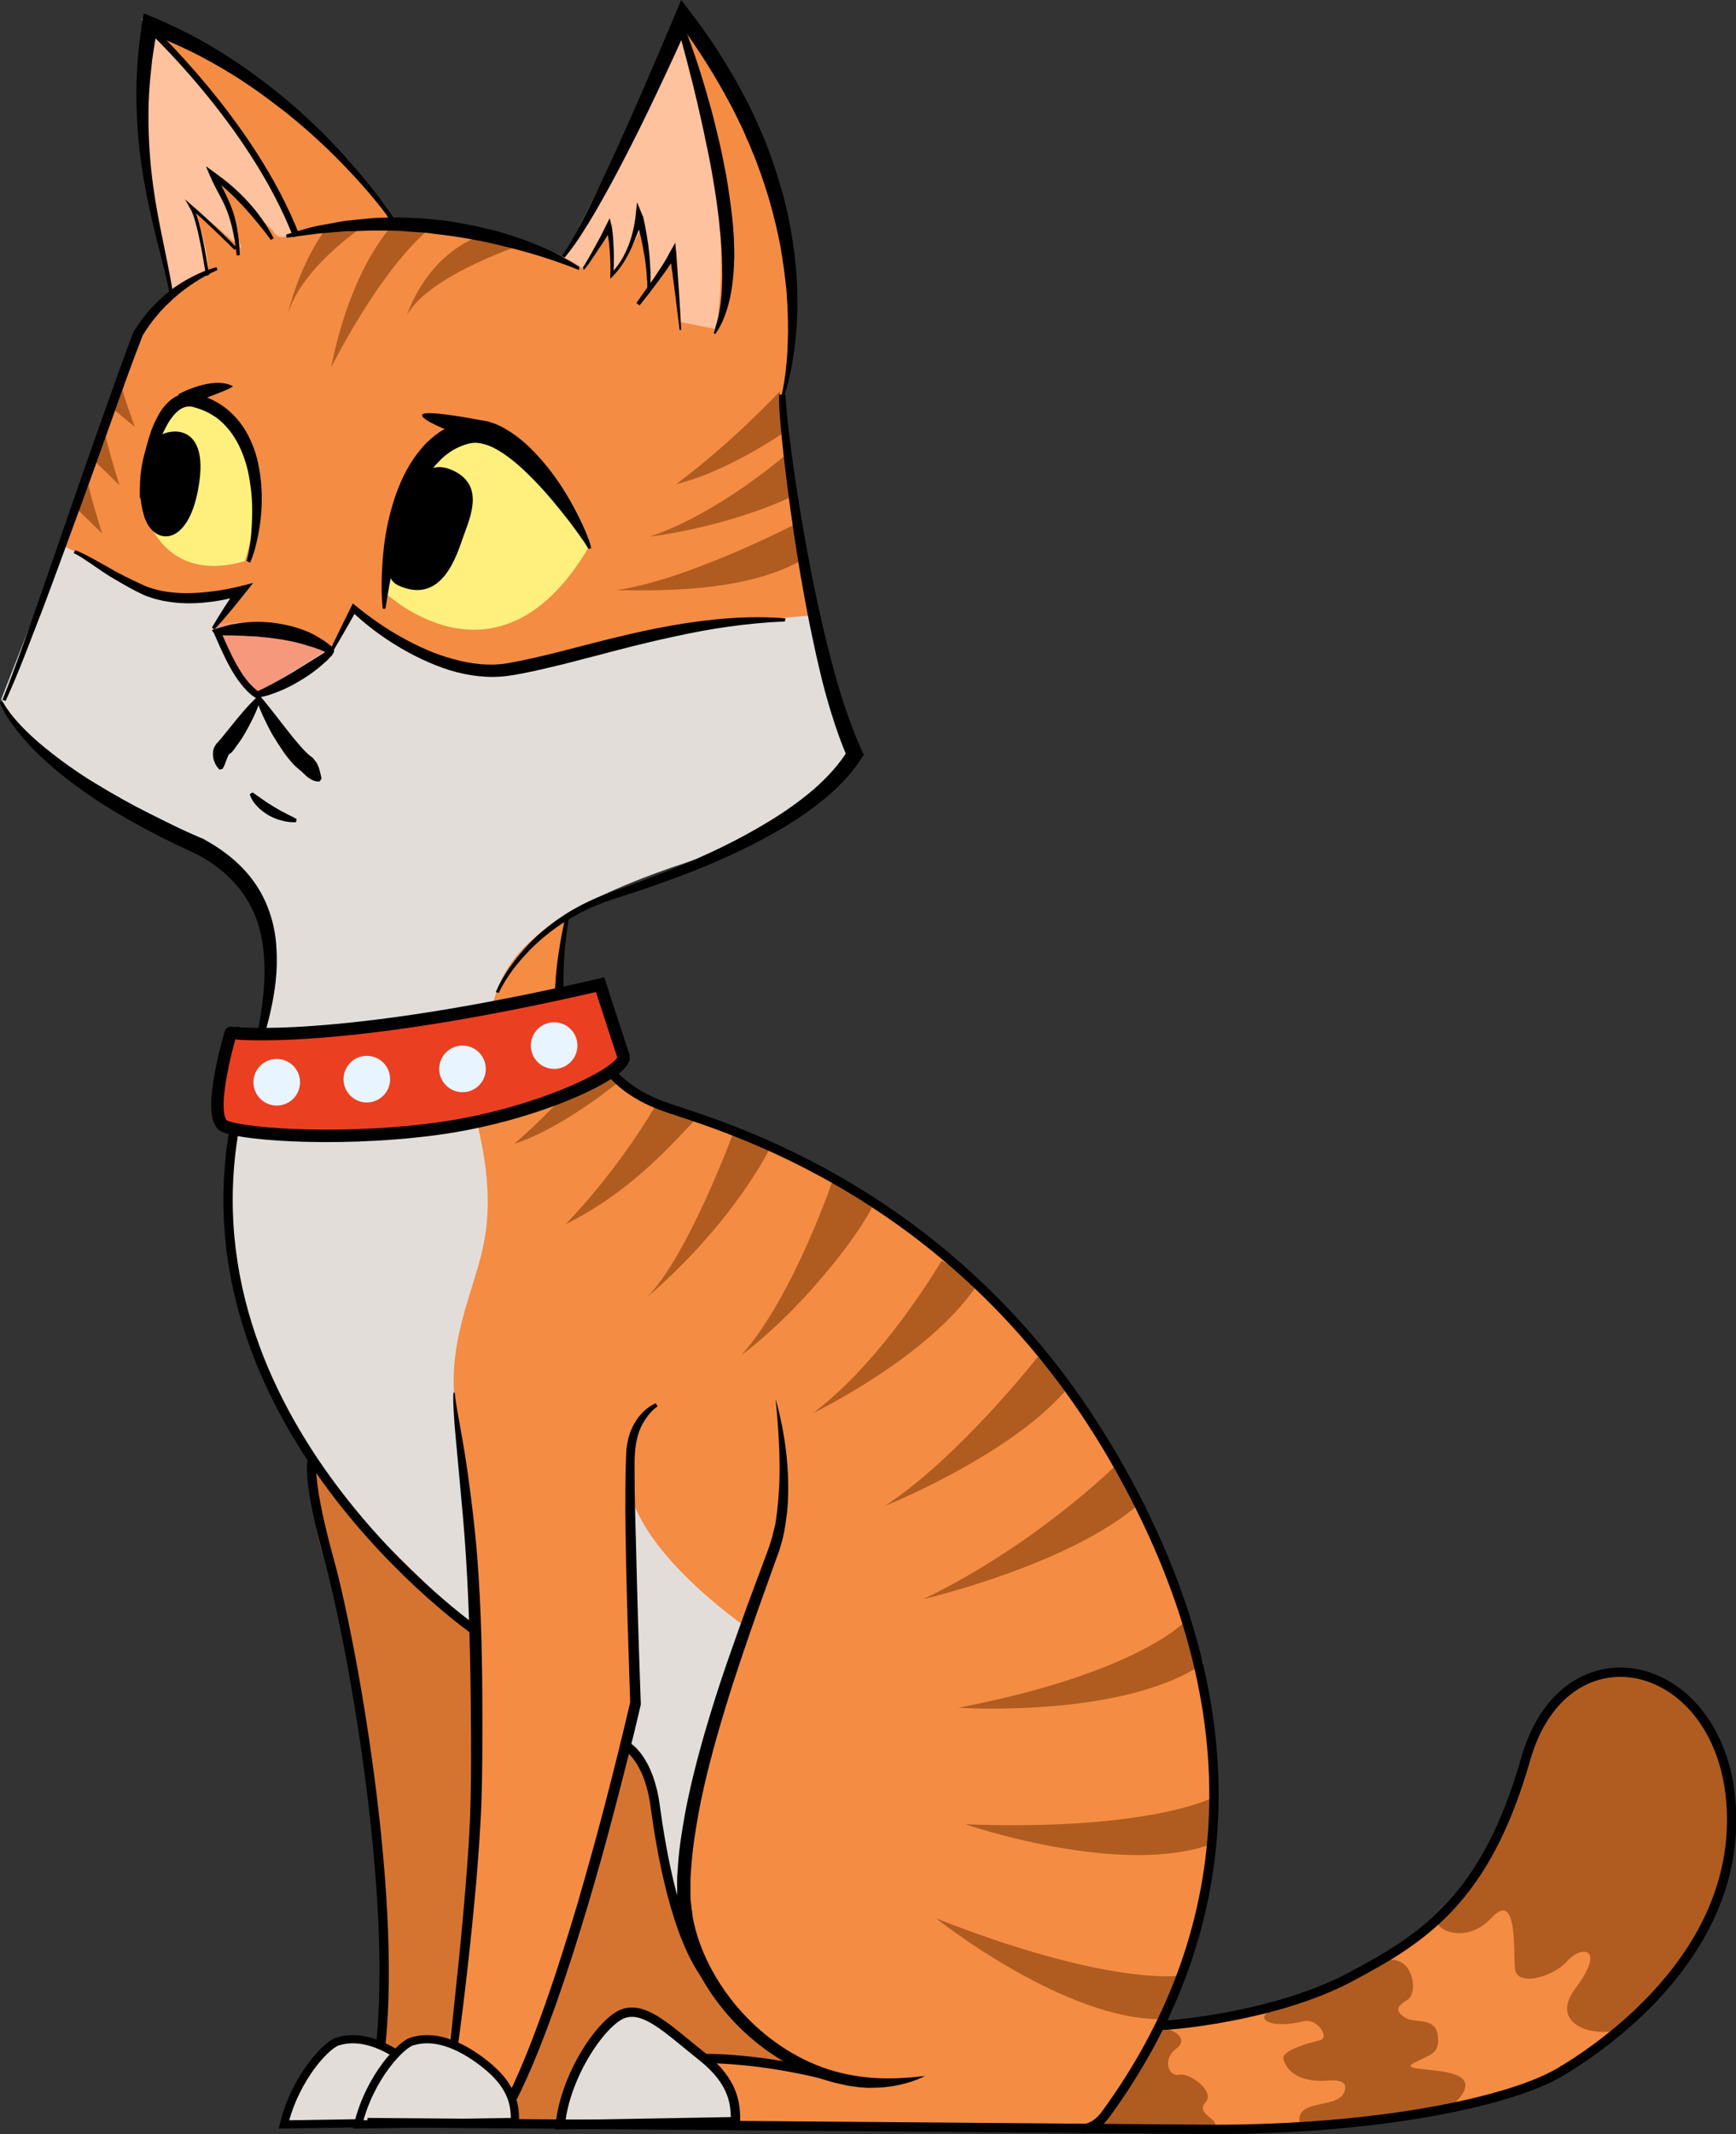 <?xml version="1.0" encoding="utf-8"?>
<!-- Generator: Adobe Illustrator 22.0.1, SVG Export Plug-In . SVG Version: 6.00 Build 0)  -->
<svg version="1.1" xmlns="http://www.w3.org/2000/svg" xmlns:xlink="http://www.w3.org/1999/xlink" x="0px" y="0px"
	 viewBox="0 0 558.9 686.8" style="enable-background:new 0 0 558.9 686.8;" xml:space="preserve">
<rect x="0" y="0" width="558.9" height="686.8" fill="#333333" stroke="none"/>
<style type="text/css">
	.st0{fill:#FFC29E;}
	.st1{fill:#F48C43;}
	.st2{fill:#E3DDDA;}
	.st3{fill:#B05C20;}
	.st4{fill:#FFF07D;}
	.st5{fill:#F5987C;}
	.st6{fill:none;stroke:#000000;stroke-width:2.081;stroke-miterlimit:10;}
	.st7{fill:none;stroke:#000000;stroke-width:1.04;stroke-miterlimit:10;}
	.st8{fill:#D57430;}
	.st9{fill:none;stroke:#000000;stroke-width:2.635;stroke-miterlimit:10;}
	.st10{fill:none;stroke:#000000;stroke-width:3;stroke-miterlimit:10;}
	.st11{fill:#EB3F22;}
	.st12{fill:none;stroke:#000000;stroke-width:4;stroke-miterlimit:10;}
	.st13{fill:#E8F4FF;}
</style>
<g id="tail">
</g>
<g id="body">
</g>
<g id="stripes">
</g>
<g id="feet">
</g>
<g id="line_work">
</g>
<g id="head">
	<path class="st0" d="M230,106.3l-10.9-1l-37.8-22l40.2-80.2C221.4,3.1,243.1,67.8,230,106.3z"/>
	<path class="st0" d="M55.2,95.2c0,0,15.1-12.9,40.3-20.1C82.6,37.9,46.3,7.9,46.3,7.9S43.1,46.9,55.2,95.2z"/>
	<path class="st1" d="M263.1,202.7c0,0-102.1,14.9-103,17c-0.9,2.1-53.6-11.1-53.6-11.1s-24.8-9.7-37.7-7.3
		c-6.7-1.7-50.8-21.2-50.8-21.2l26.7-73.8c0,0,8.7-14.6,22.5-19.1c-0.8-10.7-4.9-20.5-4.9-20.5l15.5,13.2L70,56.8l17.9,17.5
		c2.3,4.3,6.8,0.4,6.8,0.4S79.7,38.1,45.3,6c33.2,13.2,71.4,42.2,81.1,67.6c19.5-0.7,44,1.4,61.5,12.9c5.7-7.7,9.2-14.4,9.2-14.4
		l-0.3,15.8c0,0,10.1-10.5,10.3-18.8c1.9,9.9,2.4,23,2.4,23l8.3-11.4l1.4,23l11.4,2.2c0,0,7.9-43.4-11.9-102.5
		c23.6,19.5,49.2,80.2,32.2,127C256.7,169,263.1,202.7,263.1,202.7z"/>
	<path class="st1" d="M84.7,343.8c-1.6,17.3,51.3,50.8,94.1-11.2c-0.7-16,8.8-61.5,8.8-61.5L84.7,343.8z"/>
	<path class="st2" d="M82.9,339c0,0,1.9,28.8,32,29.6s38.5-30.3,45.2-50.1c6.8-19.8,33.1-32.4,69.8-43.8
		c36.7-11.4,45.2-32.9,45.2-32.9c-9-25.7-13.2-43.8-13.2-43.8s-57.2,4.6-75.3,11c-38.5,13.4-48.8,2.9-72.8-14.1
		c-4.9,9.3-7.3,13.6-7.3,13.6l-23.9,13.9l-12.7-20.1l7.9-13.2c0,0-21.2,6-32.3-0.6s-25.7-13-25.7-13L0.4,225c0,0,11.1,22.5,44,36.7
		c33,14.2,44.3,25.3,42.5,46.1C85.3,328.6,82.9,339,82.9,339z"/>
	<path class="st3" d="M252.8,138.9c0,0-18.4,12.9-35.1,16.9C235.9,142.3,251,126,251,126L252.8,138.9"/>
	<path class="st3" d="M252.8,146.5c0,0-21.5,18.8-43.6,26.2c27.6-3.7,46.2-13.1,46.2-13.1L252.8,146.5"/>
	<path class="st3" d="M255.4,169c0,0-34.5,17.8-56.9,20.9c27.4,0.7,46.3-2.1,60.2-9.9C257.9,175.4,255.4,169,255.4,169"/>
	<path class="st3" d="M169.4,78.3c0,0-30.9,9.8-38.4,23.1c5.8-15.8,17.3-24.4,27-26.4C164,76.7,169.4,78.3,169.4,78.3"/>
	<path class="st3" d="M141.7,71.2c0,0-14.3,7.2-35.1,47c6.9-34.2,20.8-46.8,20.8-46.8l12.2-0.1"/>
	<path class="st3" d="M119.3,71.3c0,0-21.9,13.5-26.8,30.2c5.1-20,13.4-29,13.4-29L119.3,71.3"/>
	<path class="st3" d="M38.8,122.1c-0.5,1.4,4.6,15.3,4.6,15.3l-7.8-6.5L38.8,122.1"/>
	<path class="st3" d="M33.9,138.8c-0.5,1.4,4.6,17.4,4.6,17.4l-7.8-7.6L33.9,138.8"/>
	<path class="st3" d="M28.3,154.3c-0.5,1.4,4.6,17.4,4.6,17.4l-7.8-7.6L28.3,154.3"/>
	<path class="st4" d="M123.7,190.5c0,0,36.8,35.6,66.2-15c-2.8-14.3-23.4-38.5-33.9-37.3C145.5,139.4,126.3,137,123.7,190.5z"/>
	<path class="st4" d="M78.8,180.6c0,0,14.4-41.9-12.3-49.2c-13.6-4.5-21.2,13.8-20.8,26.5C46.2,170.7,55.8,187.3,78.8,180.6z"/>
	<path d="M48.5,143.1c1.8-5,18.7-9.7,15.7,11.8c-2.9,21.6-14.8,21-17.8,11.2c-3-9.9-0.2-19.4,1-23"/>
	<path d="M128.2,165.1c4.9-10.2,9.1-18.2,18.4-13.3s4.7,14.9,2.6,20.8s-6.8,22.3-21,15.8C120.3,184.8,128.2,165.1,128.2,165.1"/>
	<path class="st5" d="M82.6,223.4l23.9-14.9c0,0-19.4-11.7-37.7-7.3C73.8,215.3,82.6,223.4,82.6,223.4z"/>
	<g>
		<path d="M159.6,319.3c1.2-2.8,2.7-5.4,4.4-7.8c1.7-2.5,3.6-4.8,5.6-7c4.1-4.4,8.8-8.1,13.9-11.2c2.6-1.5,5.2-2.9,8-4.1
			c2.7-1.2,5.6-2.2,8.4-3.2c5.5-2,11-4.1,16.5-6.3c10.9-4.4,21.5-9.4,31.4-15.5c5-3,9.7-6.4,14.1-10.1c4.3-3.8,8.2-7.9,11.1-12.7
			l-0.1,2.5c-2.1-4.7-3.7-9.4-5.2-14.2c-1.5-4.8-2.8-9.6-3.9-14.4c-2.3-9.7-4.2-19.4-5.9-29.2c-1.7-9.8-3.1-19.6-4.4-29.4
			c-0.6-4.9-1.2-9.8-1.7-14.8c-0.5-4.9-1-9.8-1-14.9h2.1c0.2,4.8,0.8,9.7,1.4,14.6c0.6,4.9,1.3,9.8,2,14.6
			c1.5,9.7,3.2,19.5,5.1,29.1c1.9,9.7,4.1,19.3,6.6,28.7c1.3,4.7,2.6,9.4,4.2,14.1c1.6,4.6,3.3,9.2,5.3,13.5l0.6,1.3l-0.8,1.2
			c-3.4,5.3-7.8,9.7-12.5,13.5c-4.7,3.8-9.7,7.1-14.9,10.1c-10.4,5.9-21.3,10.7-32.4,14.8c-5.6,2.1-11.1,4-16.8,5.8
			c-2.8,0.9-5.6,1.8-8.3,2.9c-2.7,1.1-5.3,2.4-7.8,3.8c-5.1,2.9-9.7,6.4-13.8,10.5c-2,2.1-4,4.3-5.7,6.6c-1.7,2.3-3.3,4.8-4.5,7.4
			L159.6,319.3z"/>
	</g>
	<g>
		<path d="M251.7,126.9c0.6-2.6,1-5.3,1.3-7.9c0.3-2.7,0.5-5.4,0.6-8c0.2-5.4,0.1-10.7-0.3-16.1c-0.4-5.3-1.2-10.7-2.1-15.9
			c-1-5.3-2.3-10.4-3.8-15.6c-1.6-5.1-3.3-10.2-5.4-15.1c-0.5-1.3-1-2.5-1.6-3.7c-0.5-1.2-1-2.5-1.6-3.7c-1.2-2.4-2.3-4.8-3.6-7.2
			c-5-9.4-10.7-18.5-17.2-27.1l4.4-0.6c-2.9,6.7-5.9,13.2-9,19.8c-3.1,6.6-6.2,13.1-9.5,19.6c-3.3,6.5-6.6,12.9-10.2,19.2
			c-1.8,3.2-3.6,6.3-5.6,9.4c-1.9,3.1-4,6.1-6.3,8.9l-0.8-0.6c4-5.9,7.1-12.5,10.3-18.9c3.1-6.5,6.2-13,9.1-19.6
			c3-6.6,5.9-13.2,8.7-19.8c2.9-6.6,5.7-13.3,8.5-19.9l1.7-4.1l2.7,3.5c6.7,8.7,12.7,18,17.8,27.8c2.6,4.9,4.8,9.9,6.9,15
			c2,5.1,3.7,10.4,5.2,15.7c1.5,5.3,2.6,10.7,3.4,16.2c0.8,5.4,1.3,10.9,1.4,16.4c0.1,5.5-0.1,11-0.8,16.5
			c-0.7,5.5-1.6,10.9-3.4,16.1L251.7,126.9z"/>
	</g>
	<g>
		<path d="M126.9,72.5c-4.9-7-10.6-13.5-16.5-19.6c-6-6.2-12.3-11.9-19-17.2c-3.4-2.6-6.8-5.2-10.3-7.6c-3.5-2.4-7.1-4.7-10.8-6.8
			c-7.4-4.3-15.1-7.9-23-10.8l3.5-2l0,0c-0.7,3.5-1.3,7.1-1.8,10.7c-0.4,3.6-0.8,7.2-1,10.8c-0.4,7.2-0.2,14.5,0.4,21.7
			c0.6,7.2,1.8,14.5,3.2,21.6c0.7,3.6,1.5,7.2,2.2,10.8c0.7,3.6,1.5,7.2,1.9,10.9l-1,0.1c-0.6-3.6-1.5-7.1-2.4-10.7
			c-0.9-3.5-1.8-7.1-2.7-10.7c-1.7-7.1-3.2-14.4-4.2-21.7c-1-7.3-1.5-14.8-1.5-22.2c0-3.7,0.2-7.4,0.5-11.2
			c0.3-3.7,0.8-7.4,1.3-11.1l0,0l0.6-3.2l2.9,1.2c8.1,3.4,15.9,7.4,23.2,12.1c3.7,2.3,7.3,4.8,10.8,7.4c3.5,2.6,6.9,5.3,10.2,8.1
			c6.6,5.7,12.8,11.7,18.5,18.2c5.8,6.5,11.2,13.2,15.9,20.5L126.9,72.5z"/>
	</g>
	<path class="st6" d="M47.2,8.1c0,0,34,31.2,48.2,67.9"/>
	<g>
		<path d="M220,7.9c3.2,7.9,5.8,16,8.1,24.2c1.2,4.1,2.2,8.2,3.2,12.4c1,4.1,1.8,8.3,2.6,12.5c0.7,4.2,1.3,8.4,1.8,12.7
			c0.5,4.3,0.7,8.6,0.7,12.9c-0.1,4.3-0.4,8.6-1.3,12.9c-0.9,4.2-2.3,8.5-4.8,12l-0.5-0.3c2.8-7.9,2.9-16.3,2.6-24.6
			c-0.1-2.1-0.2-4.1-0.4-6.2c-0.2-2.1-0.4-4.1-0.6-6.2c-0.5-4.1-1.1-8.3-1.8-12.4c-0.7-4.1-1.5-8.3-2.4-12.4
			c-0.8-4.1-1.8-8.2-2.7-12.3c-1.9-8.2-4.1-16.3-6.3-24.5L220,7.9z"/>
	</g>
	<g>
		<path d="M186.4,86.9c-7.4-3-15.1-5.4-22.8-7.3c-7.7-2-15.5-3.4-23.4-4.3l-3-0.4l-3-0.2l-3-0.2c-1-0.1-2-0.2-3-0.2
			c-4-0.1-7.9-0.2-11.9,0l-3,0.1l-1.5,0c-0.5,0-1,0.1-1.5,0.1l-6,0.5c-2,0.1-4,0.5-6,0.7c-2,0.3-4,0.5-6,0.8l-0.2-1
			c1.9-0.6,3.9-1.2,5.8-1.7c2-0.6,3.9-1.1,5.9-1.4l6-1.1c1-0.2,2-0.3,3-0.4l3-0.3l3.1-0.3c1-0.1,2-0.2,3.1-0.2l6.1-0.1
			c2,0,4.1,0.1,6.1,0.2l3.1,0.2l3,0.3c2,0.2,4.1,0.4,6.1,0.8l6,1.1c2,0.4,4,1,6,1.4c1,0.2,2,0.5,3,0.8c1,0.3,2,0.6,2.9,0.9
			c7.8,2.5,15.3,5.7,22.2,10.2L186.4,86.9z"/>
	</g>
	<g>
		<path d="M70,86.9c-2.5,1.1-4.9,2.4-7.2,3.9c-2.3,1.5-4.5,3.1-6.5,4.9c-0.5,0.4-1,0.9-1.5,1.4c-0.5,0.5-1,0.9-1.5,1.4
			c-0.9,1-1.9,1.9-2.7,3c-1.8,2-3.3,4.3-4.7,6.5l0.1-0.2c-3.8,9.7-7.3,19.6-10.8,29.5c-3.6,9.9-7,19.7-10.7,29.6
			c-3.6,9.8-7.2,19.7-10.9,29.5c-1.9,4.9-3.8,9.8-5.7,14.7c-1.9,4.9-3.9,9.7-6.1,14.5l-1-0.4c3.9-9.7,7.3-19.6,10.8-29.5
			c3.5-9.9,6.9-19.8,10.3-29.7c3.4-9.9,6.9-19.8,10.4-29.7c3.5-9.9,7-19.8,10.7-29.6l0.1-0.1l0.1-0.1c1.5-2.4,3.2-4.8,5.1-6.9
			c1.9-2.1,4-4.1,6.3-5.9c2.2-1.8,4.7-3.3,7.2-4.6c2.5-1.3,5.1-2.4,7.9-3.1L70,86.9z"/>
	</g>
	<g>
		<path d="M0.8,225.8c0.8,1.4,1.8,2.8,2.8,4.1c1,1.3,2.2,2.6,3.3,3.8c2.3,2.4,4.8,4.7,7.4,6.8c2.6,2.1,5.3,4.2,8,6.1
			c2.7,1.9,5.5,3.8,8.4,5.5c5.7,3.5,11.6,6.8,17.6,9.8c3,1.5,6,3,9.1,4.5c1.5,0.7,3,1.4,4.6,2.1l2.3,1c0.4,0.2,0.8,0.3,1.2,0.5
			l1.2,0.7c6.2,3.5,11.9,8.2,15.9,14.3c4,6.1,6.1,13.3,6.4,20.3c0.5,7.1-0.5,14-2,20.7c-1.6,6.7-3.6,13.2-6,19.6l-0.8-0.2
			c1.4-6.7,2.9-13.3,3.9-19.9c1-6.6,1.4-13.3,0.7-19.8c-0.7-6.5-2.7-12.7-6.4-17.9c-3.6-5.2-8.6-9.4-14.3-12.5l-1-0.5
			c-0.4-0.2-0.8-0.4-1.1-0.5l-2.3-1.1c-1.5-0.7-3.1-1.4-4.6-2.2c-1.5-0.7-3.1-1.5-4.6-2.3c-1.5-0.8-3.1-1.6-4.6-2.4
			c-6-3.3-12-6.7-17.6-10.7c-5.7-3.9-11.1-8.2-16.1-13c-2.5-2.4-4.8-5-6.9-7.7c-2.1-2.7-4.1-5.6-5.4-8.9L0.8,225.8z"/>
	</g>
	<g>
		<path d="M252.7,200c-12.1,0.5-24.1,2.3-35.8,4.9c-11.8,2.5-23.5,5.8-35.3,8.8c-3,0.7-5.9,1.4-8.9,2.1c-3,0.6-6,1.3-9.1,1.7
			c-6.4,0.9-12.8,0-18.8-1.8c-6-1.9-11.6-4.6-16.9-7.8c-5.3-3.2-10.2-6.9-14.7-11.2l1.6-0.3l-3.8,6.7l-3.9,6.7l-0.9-0.5l3.4-7
			l3.4-6.9l0.6-1.2l1.1,0.9c2.3,1.9,4.7,3.7,7.2,5.4c2.5,1.7,5,3.3,7.6,4.7c5.2,2.9,10.7,5.4,16.4,6.9c5.7,1.6,11.6,2.3,17.2,1.4
			c5.8-1,11.7-2.4,17.6-3.9c11.7-3,23.5-6.2,35.6-8.3c12-2.1,24.4-3.3,36.6-2.3L252.7,200z"/>
	</g>
	<g>
		<path d="M24.2,177.1c2.4,0.8,4.5,2.1,6.6,3.2c2.1,1.2,4.2,2.3,6.2,3.5c2.1,1.1,4.2,2.2,6.3,3.2c1.1,0.5,2.2,1,3.2,1.5
			c1,0.4,2.1,0.8,3.2,1.1c4.4,1.2,9.1,1.5,13.7,1.2c4.6-0.3,9.3-1,13.8-2.1l4.3-1.1l-2.7,3.4l-2.4,3c-0.8,1-1.6,2-2.4,2.9
			c-1.6,1.9-3.2,3.9-5,5.7l-0.8-0.6c1.3-2.2,2.6-4.3,4-6.5c0.7-1.1,1.4-2.1,2.1-3.2l2.1-3.1l1.6,2.3c-4.8,1.5-9.6,2.3-14.5,2.6
			c-2.5,0.1-4.9,0.1-7.4-0.2c-2.5-0.3-4.9-0.7-7.3-1.5c-1.2-0.4-2.4-0.8-3.5-1.4c-1.1-0.5-2.2-1.1-3.3-1.7c-2.1-1.1-4.2-2.4-6.3-3.6
			c-2.1-1.3-4-2.6-6-4c-1-0.7-2-1.3-3-2c-1-0.6-2-1.3-3-1.7L24.2,177.1z"/>
	</g>
	<g>
		<path d="M105.5,209.6c0,0.2,0,0.4,0.2,0.6c0,0,0.1,0.1,0.1,0.1l0,0l-0.1,0l-0.2-0.1l-0.5-0.2c-0.3-0.2-0.7-0.3-1-0.5
			c-0.7-0.3-1.4-0.6-2.1-0.8c-0.7-0.3-1.4-0.5-2.2-0.7c-0.7-0.2-1.4-0.5-2.2-0.7c-2.9-0.8-5.9-1.4-8.9-1.8c-1.5-0.2-3-0.4-4.5-0.5
			c-0.8-0.1-1.5-0.2-2.3-0.2c-0.8,0-1.5-0.1-2.3-0.1c-0.8-0.1-1.5-0.1-2.3-0.1l-2.3-0.1c-1.6,0-3.1,0-4.7-0.1l0.8-1.4l0,0
			c1.6,3.7,3.2,7.3,5.1,10.8c1,1.7,2,3.4,3.2,4.9c1.2,1.5,2.5,2.9,4.1,4l0,0l-0.8-0.1c2-0.9,4-1.9,6-3c2-1.1,3.9-2.2,5.9-3.4
			l5.8-3.6l2.9-1.8c0.5-0.3,1-0.6,1.4-0.9l0.4-0.2c0.1,0,0.1-0.1,0.2-0.1c0,0,0,0,0,0C105,209.5,105.2,209.6,105.5,209.6z
			 M107.6,209.5c-0.1,0.4-0.4,0.9-0.7,1.4c-0.1,0.1-0.2,0.2-0.3,0.3l-0.2,0.2l-0.3,0.3c-0.4,0.5-0.8,0.9-1.3,1.3
			c-0.9,0.8-1.8,1.6-2.7,2.3c-1.9,1.5-3.8,2.8-5.9,4c-2,1.2-4.1,2.3-6.4,3.2c-2.2,0.9-4.5,1.7-7,2l-0.5,0.1l-0.3-0.2l0,0
			c-1.8-1.2-3.3-2.8-4.5-4.4c-1.3-1.6-2.4-3.4-3.4-5.2c-2-3.6-3.6-7.3-5.2-11l0,0l-0.7-1l1.5-0.5c1.6-0.5,3.1-0.9,4.7-1.3
			c1.6-0.2,3.2-0.6,4.9-0.7c3.3-0.3,6.6-0.2,9.9,0.3c3.3,0.5,6.5,1.3,9.6,2.6c1.5,0.6,3,1.4,4.4,2.3c0.7,0.4,1.4,0.9,2.1,1.4
			c0.3,0.3,0.7,0.5,1,0.8l0.5,0.4l0.2,0.2l0.1,0.1l0.2,0.2C107.4,208.9,107.5,209.3,107.6,209.5z"/>
	</g>
	<g>
		<path d="M81.3,255l3.4,2.4c1.1,0.8,2.3,1.5,3.4,2.2c1.2,0.7,2.3,1.4,3.6,2c1.2,0.7,2.5,1.2,3.8,2l-0.2,1c-1.5,0.1-3.1-0.1-4.5-0.5
			l-1.1-0.3l-1.1-0.4c-0.7-0.3-1.4-0.6-2.1-1c-1.3-0.8-2.6-1.7-3.6-2.8c-1.1-1.1-2-2.4-2.5-4L81.3,255z"/>
	</g>
	<g>
		<path d="M102.9,251.5c-0.8,0.1-1.5-0.1-2.2-0.4c-0.7-0.3-1.3-0.7-1.8-1.1c-0.5-0.4-0.9-0.9-1.3-1.2c-0.4-0.4-0.6-0.6-0.9-0.9
			l0.3,0.3c-2.3-1.7-3.8-3.6-5.3-5.6c-1.4-2-2.7-4-3.9-6c-1.2-2.1-2.2-4.2-3.2-6.3c-1-2.2-1.8-4.4-2.5-6.7l0.9-0.5
			c1.5,1.8,3,3.6,4.4,5.4l4.3,5.5c1.4,1.8,2.8,3.6,4.3,5.3c1.4,1.7,2.9,3.3,4.4,4.4l0.2,0.1l0.1,0.1c0.5,0.6,1,1.2,1.3,1.7
			c0.3,0.6,0.5,1.1,0.7,1.6c0.1,0.5,0.3,1,0.4,1.5c0.1,0.5,0.3,1.1,0.4,1.9L102.9,251.5z"/>
	</g>
	<g>
		<path d="M70.7,247.7c-1.1-1-1.6-2.2-2-3.5c-0.1-0.7-0.2-1.4-0.1-2.2c0-0.4,0.1-0.8,0.3-1.3c0.2-0.5,0.5-1,0.9-1.5
			c0.1-0.1,0.2-0.2,0.4-0.4l0.2-0.2c0.1-0.1,0.2-0.1,0.1-0.1c0,0,0,0-0.1,0l0.1-0.1c0.1-0.1,0.3-0.3,0.4-0.4c0.3-0.4,0.7-0.8,1-1.2
			l2.1-2.6c2.8-3.5,5.7-7.1,9.2-10.3l0.9,0.6c-0.7,2.3-1.6,4.4-2.6,6.5c-1,2.1-2.1,4.1-3.3,6.1c-0.6,1-1.3,2-2,2.9
			c-0.3,0.5-0.7,1-1.1,1.5c-0.2,0.3-0.4,0.5-0.7,0.8l-0.3,0.2c-0.1,0.1-0.3,0.2-0.4,0.3c-0.1,0.1-0.1,0,0,0l0,0c0,0,0.1,0,0.1-0.1
			c0.1-0.2,0-0.1-0.2,0.2c-0.1,0.3-0.3,0.7-0.5,1.2c-0.4,0.9-0.7,2.1-1.4,3.3L70.7,247.7z"/>
	</g>
	<g>
		<path d="M183.1,295.6c-0.6,3.5-1,7-1.3,10.5c-0.3,3.5-0.4,7-0.4,10.5c0,3.5,0.2,7,0.5,10.5c0.3,3.5,0.8,6.9,1.5,10.3l-4.1,0.7
			c-0.4-3.6-0.7-7.2-0.8-10.8c-0.1-3.6,0-7.2,0.3-10.8c0.2-3.6,0.6-7.1,1.2-10.7c0.5-3.5,1.2-7,2-10.5L183.1,295.6z"/>
	</g>
	<g>
		<path d="M204.9,97.5c1.9-2.7,3.8-5.4,5.7-8.1c0.9-1.4,1.8-2.7,2.7-4.1c0.9-1.4,1.7-2.8,2.4-4.2l0,0l1.7-3l0.3,3.4
			c0.6,8.2,1.2,16.5,1.6,24.7l-0.5,0c-1-8.2-2-16.4-3.2-24.5l2,0.4l0,0c-0.8,1.5-1.8,2.9-2.7,4.3c-1,1.4-1.9,2.7-2.9,4
			c-2,2.7-4,5.3-6.1,7.9L204.9,97.5z"/>
	</g>
	<g>
		<path d="M187.7,86C187.7,86,187.7,86.1,187.7,86C187.6,86.1,187.7,86.1,187.7,86L187.7,86l0.1-0.2l0.3-0.4l0.5-0.8l1-1.7l1.9-3.4
			c1.3-2.3,2.5-4.6,3.6-6.9l1.2-2.4l0.6,2.6c0.3,1.4,0.4,2.7,0.5,4c0.1,1.3,0.1,2.6,0.2,3.9c0.1,2.6,0,5.2-0.1,7.8l-0.9-0.4
			c2.4-2.4,4.2-5.3,5.5-8.5c1.3-3.2,2.1-6.5,2.5-9.9l0.5-4.6l1.9,4.6l0,0c0.9,3.8,1.6,7.7,2,11.6c0.2,1.9,0.3,3.9,0.4,5.8
			c0,1,0.1,2,0,2.9c0,0.5,0,1,0,1.5l0,0.7l0,0.4c0,0.1,0,0.1,0,0.2l0,0.1c0,0.1-0.1,0.2-0.1,0.2l-0.9-0.6c0,0,0,0.1,0,0.1l0-0.1
			c0,0,0-0.1,0-0.1l0-0.3l0-0.7c0-0.5,0-1-0.1-1.4c-0.1-1-0.1-1.9-0.2-2.9c-0.2-1.9-0.4-3.8-0.8-5.7c-0.6-3.8-1.5-7.5-2.6-11.2v0
			l2.4,0c-1.3,3.3-2.5,6.6-3.9,9.8c-1.5,3.2-3.3,6.2-5.8,8.8l-0.9,0.9l0-1.3c0.1-2.6,0-5.1-0.2-7.7c-0.1-1.3-0.2-2.6-0.4-3.8
			c-0.2-1.2-0.4-2.5-0.8-3.6l1.8,0.2c-1.3,2.3-2.7,4.5-4.2,6.7l-2.2,3.3l-1.1,1.6l-0.6,0.8l-0.3,0.4l-0.2,0.2c0,0-0.1,0.1-0.1,0.1
			c0,0,0,0-0.1,0.1c-0.1,0-0.1,0.1-0.2,0.1L187.7,86z"/>
	</g>
	<g>
		<path d="M87.2,77.2c-1.4-1.9-2.8-3.7-4.3-5.5c-1.5-1.8-3-3.6-4.6-5.3c-1.6-1.7-3.2-3.4-4.9-4.9c-1.7-1.6-3.5-3-5.4-4.4l1.5-1.2
			c0.9,2.1,1.9,4.1,2.9,6.1c1,2,2,4.2,2.7,6.4c0.7,2.2,1.2,4.5,1.5,6.8c0.4,2.3,0.5,4.6,0.6,6.9l-1,0.1c-0.3-2.3-0.5-4.5-1-6.7
			c-0.4-2.2-1-4.4-1.7-6.5C72.8,67,71.9,65,70.8,63c-1.1-2-2.2-4.1-3.1-6.2l-1.4-3.3l2.9,2.1c1.9,1.4,3.8,2.8,5.6,4.4
			c1.8,1.6,3.5,3.2,5.1,5c3.2,3.5,6,7.4,8.2,11.7L87.2,77.2z"/>
	</g>
	<path class="st7" d="M66.9,88.6c-0.4-1-2.4-17-5.3-22c7.1,6.2,14.3,13.5,14.3,13.5"/>
	<g>
		<path d="M123.2,195.9c-0.5-5.2-0.4-10.5,0-15.7c0.4-5.3,1.2-10.5,2.6-15.7c1.4-5.2,3.3-10.3,6.2-15.1c1.5-2.4,3.2-4.7,5.2-6.8
			c2.1-2,4.5-3.9,7.2-5.2c1.4-0.7,2.8-1.2,4.2-1.6c1.4-0.4,3.2-0.7,4.9-0.6c3.4,0.1,6.4,1.2,9,2.7c5.1,2.9,9,6.8,12.5,10.9
			c3.5,4.1,6.4,8.5,9,13.1c1.3,2.3,2.5,4.6,3.6,7c0.5,1.2,1.1,2.4,1.5,3.6c0.2,0.6,0.5,1.2,0.7,1.9c0.2,0.7,0.4,1.2,0.5,2.1
			l-0.9,0.1c-0.2-0.4-0.6-1-0.9-1.5c-0.3-0.5-0.7-1.1-1.1-1.6c-0.7-1.1-1.5-2.1-2.2-3.1c-1.5-2.1-3.1-4.1-4.7-6.1
			c-3.2-4-6.5-7.8-10.1-11.3c-3.5-3.5-7.3-6.7-11.3-8.8c-2-1-4-1.6-5.8-1.7c-1.6-0.1-3.9,0.6-5.8,1.5c-2,0.9-3.8,2.2-5.4,3.7
			c-1.6,1.6-3.1,3.3-4.5,5.3c-2.7,3.9-4.7,8.5-6.4,13.2c-3.4,9.4-5.6,19.5-7.1,29.7H123.2z"/>
	</g>
	<g>
		<path d="M79.4,180.5c1.1-4,1.5-8.1,1.7-12.2c0.2-4.1,0.1-8.2-0.5-12.2c-0.5-4-1.5-7.9-3.1-11.5c-1.6-3.6-3.8-6.8-6.7-9.3
			c-1.4-1.2-3.1-2.2-4.8-3c-0.9-0.4-1.8-0.7-2.7-1c-1-0.3-1.6-0.5-2.4-0.5c-2.8-0.1-5.5,2.9-7.3,6.3c-0.9,1.7-1.8,3.6-2.5,5.4
			c-0.7,1.9-1.4,3.8-2,5.8c-1.2,3.9-2.2,8-3.1,12l-1-0.1c0-4.2,0.5-8.4,1.3-12.6c0.4-2.1,0.9-4.2,1.5-6.2c0.6-2.1,1.3-4.1,2.3-6.1
			c1-2,2.1-4,3.9-5.7c0.9-0.9,1.9-1.7,3.1-2.2c1.2-0.6,2.6-0.9,4-0.9c1.4,0,2.8,0.3,3.7,0.7c1.1,0.4,2.1,0.8,3.2,1.3
			c2.1,1,4,2.2,5.7,3.7c3.5,3,6,6.9,7.6,11c1.7,4.1,2.4,8.4,2.8,12.7c0.3,4.3,0.2,8.6-0.4,12.8c-0.3,2.1-0.7,4.2-1.2,6.3
			c-0.5,2.1-1.1,4.1-2,6.1L79.4,180.5z"/>
	</g>
	<path d="M135.9,133.5c0.8-2,21.8,2.3,21.8,2.3l-8.1,4.8C149.6,140.6,135.2,135.5,135.9,133.5z"/>
	<path d="M75,124.3c-6.6-3.5-17.6,2.6-17.6,2.6l1.5,3.8C58.9,130.7,74.1,125.5,75,124.3z"/>
	<path class="st1" d="M344.3,655.2c1.3,0.3,65.4-5.7,90.1-18.8c24-12.7,43.9-25.4,56.7-70.3c12.8-44.9,63.6-32.8,66.2,15.7
		c2.6,48.5-44,78.5-55.4,85.2c-15.7,9.2-57.3,18.3-111.7,18.3l-47.2-0.4"/>
	<path class="st3" d="M495.9,554.6c10-14,18-16.7,29.3-16.7c11.3,0,33.3,17.3,32.7,48c-0.7,30.7-18.7,50.7-32.7,65.3
		c-7.3,6-28,2-18-11.3c10-13.3,2-14-2.7-8.7c-4.7,5.3-16,8-16.7,2.7c-0.7-5.3,1-26-7.6-16.7c-8.7,9.3-19.3,3.1-17,0.7
		C471.9,608.7,481.2,600,495.9,554.6"/>
	<path class="st3" d="M464.1,679.4c1.2,0.4,11-6.9,6.5-10.6c-4.5-3.7-20.7-2-15.4-4.9c5.3-2.8,8.5-2.8,7.7-8.9
		c-0.8-6.1-7.7-3.7-10.6-5.7c-2.8-2-3.2-3.2,0.8-5.7c4.1-2.4,1.6-18.3-11.4-11c-13,7.3-25.2,12.4-30.5,13.8c-8.6,2.4-3.2,7,8.5,4.1
		c4.4-1.1,8.5,5.3,5.3,6.1s-12.6,3.2-11.8,6.1c1.8,6.3,9.3,7.3,13.8,6.9c4.5-0.4,6.3,0.6,6.1,2.4c-0.8,7.7-16.7,2.4-14.6,11.8
		C440.5,682.7,464.1,679.4,464.1,679.4"/>
	<path class="st3" d="M343.5,655.5l26-3.2c6.1-0.8,14.2,3.2,9.3,6.9c-4.9,3.7-2.4,9.3,0.8,8.5s11.8,5.3,8.5,8.9
		c-3.2,3.7,3.7,4.9,3.2,7.7c-7.3,0-39.8,1.6-39.8,1.6"/>
	<line class="st1" x1="123" y1="683.9" x2="121.7" y2="654.2"/>
	<line class="st3" x1="114.5" y1="684.9" x2="122.6" y2="654.5"/>
	<path class="st1" d="M120.9,683.6h231.3c0,0,85.3-89.3,2.7-223.3c-28-44.7-72.7-77.3-103.3-88.7c-29.3-13.3-52-16-61.3-34
		c-42.7,7.3-112,12-112,12s-15.3,48,6,90s16,31.3,16,31.3s0,8.7,5.3,30c5.3,21.3,22,94,18.7,156.7
		C124.2,669.6,120.9,683.6,120.9,683.6z"/>
	<path class="st2" d="M153.1,337.7c0,0-3.4,8.1-0.1,21.1c3.2,13,5.8,27.6,2.5,42.6c-3.2,15-12.4,32-8.5,53.6
		c3.2,22.7,6.1,69.9,6.1,69.9s-98.7-72.3-77.6-161.2c3.2-14.6,4.9-24,4.9-24L153.1,337.7z"/>
	<path class="st2" d="M220.5,619.4c0,0-5-9.6-9.6-34.7c-4.5-25.2-10.1-22.7-10.1-22.7c4-13.1,4-13.1,4-13.1l-1-66
		c0,0,3.5,16.6,35.7,40.3C226.6,560,218,593.2,220.5,619.4z"/>
	<path class="st8" d="M122.2,656.5c0,0,4.4,9.8,4.4,6.8s7-9,18-7c8-45,8.5-131.4,8.5-131.4s-44.2-41.3-52.8-53.9
		c0.3,28.3,4.3,25.3,10.3,56.3S128.3,615.4,122.2,656.5z"/>
	<path class="st8" d="M165.8,683.9l14.1-0.4c0,0,9.8-35.1,22.7-35.9c6.8-0.4,23.1,14.1,23.1,14.1s34.7,4.3,33.4,4.3
		s-32.9-25.7-39.4-44.5c-6.4-18.8-8.6-59-18.9-59.5c-4.7,14.1-10.7,56.9-34.6,110C166.3,677.5,167.1,680.5,165.8,683.9z"/>
	<path class="st3" d="M199,348.3c0,0-17.7,14.7-33.4,19.8c16.5-14.3,29.7-31.2,29.7-31.2L199,348.3z"/>
	<path class="st3" d="M211.3,355.4c0,0-11.2,19.9-29.2,38.6c22.4-11.2,35.5-27.4,42.9-34.8C217.5,356.7,211.3,355.4,211.3,355.4z"/>
	<path class="st3" d="M236.2,364.3c0,0-14.7,40-28,53.3c28.7-24.7,40-48.7,40-48.7L236.2,364.3"/>
	<path class="st3" d="M268.6,378.4c0,0-12.9,38.7-29.9,57.7c22.3-16.8,41.9-44.4,42.8-49.7C274.4,382,268.6,378.4,268.6,378.4"/>
	<path class="st3" d="M261.7,454.8c0,0,37-17.8,52.7-41c-8.7-7.5-11.3-8-11.3-8S284.5,437.8,261.7,454.8z"/>
	<path class="st3" d="M284.8,484.7c0,0,42.8-17.2,60-39.3c-8.2-8-10.7-8.7-10.7-8.7S308.6,469.2,284.8,484.7z"/>
	<path class="st3" d="M297.4,514.6c0,0,47.2-11,69.6-30.8c-7-10-7.8-12.2-7.8-12.2S333.9,496.9,297.4,514.6z"/>
	<path class="st3" d="M308.6,549.6c0,0,52.7,3.5,78.8-14.2c-4.1-11.5-6.2-13.3-6.2-13.3S365.9,538.5,308.6,549.6z"/>
	<path class="st3" d="M310.8,587.1c0,0,50.5,17.4,80,6.1c-1.4-12.2-1-14.4-1-14.4S369.1,589.3,310.8,587.1z"/>
	<path class="st3" d="M301.4,617.4c0,0,41.8,33.3,73.4,32.4c2.8-11.9,3.9-13.9,3.9-13.9S355.7,638.8,301.4,617.4z"/>
	<path class="st2" d="M141.9,682.9c0-4.7-0.2-11.1-9.5-18.5c-9.3-7.4-17.2-9.3-23.3-7.5c-3.6,0.6-14,11.6-17.7,26.8L141.9,682.9z"/>
	<path class="st9" d="M141.9,682.9c0-4.7-0.2-11.1-9.5-18.5c-9.3-7.4-17.2-9.3-23.3-7.5c-3.6,0.6-14,11.6-17.7,26.8L141.9,682.9z"/>
	<path class="st2" d="M165.8,682.9c0-4.7-0.2-11.1-9.5-18.5c-9.3-7.4-17.2-9.3-23.3-7.5c-3.6,0.6-14,11.6-17.7,26.8L165.8,682.9z"/>
	<path class="st2" d="M236.8,682.8c0-5.3-0.2-12.6-10.8-21s-17.9-15.9-24.9-13.9c-7,2-19.2,19.9-20.7,35.9L236.8,682.8z"/>
	<g>
		<path d="M211.7,452.6c-1.6,1.1-2.9,2.6-4,4.3c-1.1,1.6-1.9,3.4-2.4,5.3c-0.5,1.9-0.8,3.8-0.9,5.8c-0.1,1-0.1,2-0.1,3
			c0,1,0,2,0,3.1c0,8.2,0.3,16.5,0.5,24.7c0.4,16.5,0.9,33,1.5,49.4l0,0.2l0,0.2c-2.5,10.9-5.3,21.7-8.1,32.5
			c-2.8,10.8-5.8,21.6-9,32.3c-3.2,10.7-6.6,21.4-10.3,31.9c-3.8,10.5-7.8,21-12.9,31.1l-2.7-1.4c4.9-9.9,8.8-20.3,12.5-30.8
			c3.7-10.5,7-21.1,10.2-31.8c3.1-10.7,6.1-21.4,8.9-32.2c2.8-10.8,5.5-21.6,8-32.4l0,0.4l-0.8-24.7c-0.2-8.2-0.5-16.5-0.6-24.8
			c-0.2-8.3-0.2-16.5-0.1-24.8c0-1,0.1-2.1,0.1-3.1c0-1,0.1-2.1,0.1-3.2c0.1-2.1,0.5-4.3,1.2-6.4c1.5-4.1,4.3-7.8,8.3-9.6
			L211.7,452.6z"/>
	</g>
	<g>
		<path d="M144.8,658.2c1-8.7,1.9-17.5,2.8-26.2c0.9-8.7,1.7-17.5,2.4-26.2c0.7-8.7,1.3-17.5,1.5-26.2c0.2-8.7,0.2-17.6,0.1-26.3
			c-0.1-17.6-0.5-35.1-1.6-52.6c-0.3-4.4-0.6-8.7-1-13.1l-1.2-13.1l-1.2-13.1c-0.2-2.2-0.4-4.4-0.5-6.6c-0.1-2.2-0.3-4.4-0.1-6.6
			h0.4c0.4,4.3,1.4,8.6,2.1,13c0.8,4.3,1.5,8.7,2.1,13c1.2,8.7,2.3,17.5,3,26.3c1.4,17.6,1.7,35.2,1.7,52.8c0,8.8,0,17.6-0.3,26.4
			c-0.3,8.9-1,17.6-1.7,26.4c-1.6,17.5-3.5,35-5.9,52.5L144.8,658.2z"/>
	</g>
	<path class="st10" d="M153.3,525c0,0-97.7-67.9-77-166.2"/>
	<g>
		<path d="M249.7,450.2c3.1,11.1,4.6,22.7,3.9,34.3l-0.2,2.2c-0.1,0.7-0.2,1.5-0.3,2.2l-0.3,2.2l-0.4,2.2c-0.2,0.7-0.3,1.5-0.5,2.2
			l-0.6,2.1c-0.4,1.5-0.9,2.8-1.4,4.1l-5.8,16.2c-3.8,10.8-7.5,21.6-10.8,32.5c-3.3,10.9-6.3,21.9-8.4,33.1
			c-1,5.6-1.9,11.2-2.3,16.8l-0.3,4.2l0,4.2l0,2.1c0,0.7,0.1,1.4,0.2,2c0.1,1.4,0.4,2.7,0.5,4.1c2,10.8,7.5,21,14.7,29.4
			c7.3,8.4,16.6,15.2,27,19c5.2,1.9,10.7,3,16.2,3.4c5.5,0.4,11.1,0.1,16.9-0.6c-5.2,2.6-11.1,3.8-17,3.8c-1.5,0.1-3-0.1-4.4-0.2
			l-2.2-0.3c-0.7-0.1-1.5-0.2-2.2-0.4c-1.4-0.3-2.9-0.6-4.3-1c-1.4-0.4-2.8-0.8-4.2-1.3c-11.1-4-21-11-28.8-19.8
			c-7.8-8.8-13.6-19.6-15.9-31.3c-0.2-1.5-0.5-2.9-0.6-4.4c-0.1-0.7-0.1-1.5-0.2-2.2l0-2.2l0-4.4l0.3-4.4c0.4-5.8,1.4-11.6,2.4-17.2
			c2.2-11.4,5.3-22.5,8.7-33.5c3.4-11,7.3-21.8,11.2-32.6l6-16.1c0.5-1.3,1-2.7,1.4-4l0.6-2c0.2-0.7,0.3-1.3,0.5-2l0.5-2l0.3-2.1
			c0.1-0.7,0.2-1.4,0.3-2.1l0.2-2.1c0.6-5.6,0.7-11.3,0.5-17C250.7,461.6,250.3,456,249.7,450.2z"/>
	</g>
	<path class="st10" d="M202.2,562.3c0,0,6.7,4,8.7,18.7c2,14.7,6.7,42.7,17.3,56"/>
	<path class="st10" d="M226.2,662.5c0,0,19.4-0.6,45.4,6.8"/>
	<path class="st10" d="M101,469.1c-1.2,1.2-1.6,9.1,5.2,33.8s21.6,105,16.4,155.1"/>
	<path class="st10" d="M236.8,682.8c0-5.3-0.2-12.6-10.8-21s-17.9-15.9-24.9-13.9c-7,2-19.2,19.9-20.7,35.9L236.8,682.8z"/>
	<path class="st9" d="M165.8,682.9c0-4.7-0.2-11.1-9.5-18.5c-9.3-7.4-17.2-9.3-23.3-7.5c-3.6,0.6-14,11.6-17.7,26.8L165.8,682.9z"/>
	<path class="st10" d="M347.9,685.1c0,0,4.3,0.6,8.1-4.7c40.7-55.7,50.8-127.4,2.8-210.8C309.4,383.8,233,362.7,214.6,356.4
		s-22.5-18-22-19.8"/>
	<path class="st10" d="M121.7,654.2"/>
	<path class="st11" d="M193.2,316.9c0,0,5.9,18.2,7.5,23c1.6,4.8-27.8,19.2-61,23.5s-65.4,1.3-68.1-1.4c-4.8-4.8,2.7-29.6,2.7-29.6
		S107.4,336.8,193.2,316.9z"/>
	<path class="st12" d="M193.2,316.9c0,0,5.9,18.2,7.5,23c1.6,4.8-27.8,19.2-61,23.5s-65.4,1.3-68.1-1.4c-4.8-4.8,2.7-29.6,2.7-29.6
		S107.4,336.8,193.2,316.9z"/>
	<circle class="st13" cx="89.1" cy="348.3" r="7.5"/>
	<circle class="st13" cx="118.1" cy="347.3" r="7.5"/>
	<circle class="st13" cx="148.9" cy="344" r="7.5"/>
	<circle class="st13" cx="178.4" cy="336.5" r="7.5"/>
	<path class="st10" d="M373.1,651.8c1.3,0.3,36.6-2.3,61.4-15.4c24-12.7,43.9-25.4,56.7-70.3c12.8-44.9,63.6-32.8,66.2,15.7
		c2.6,48.5-44,78.5-55.4,85.2c-15.7,9.2-57.3,18.3-111.7,18.3l-272-2.2"/>
</g>
</svg>
